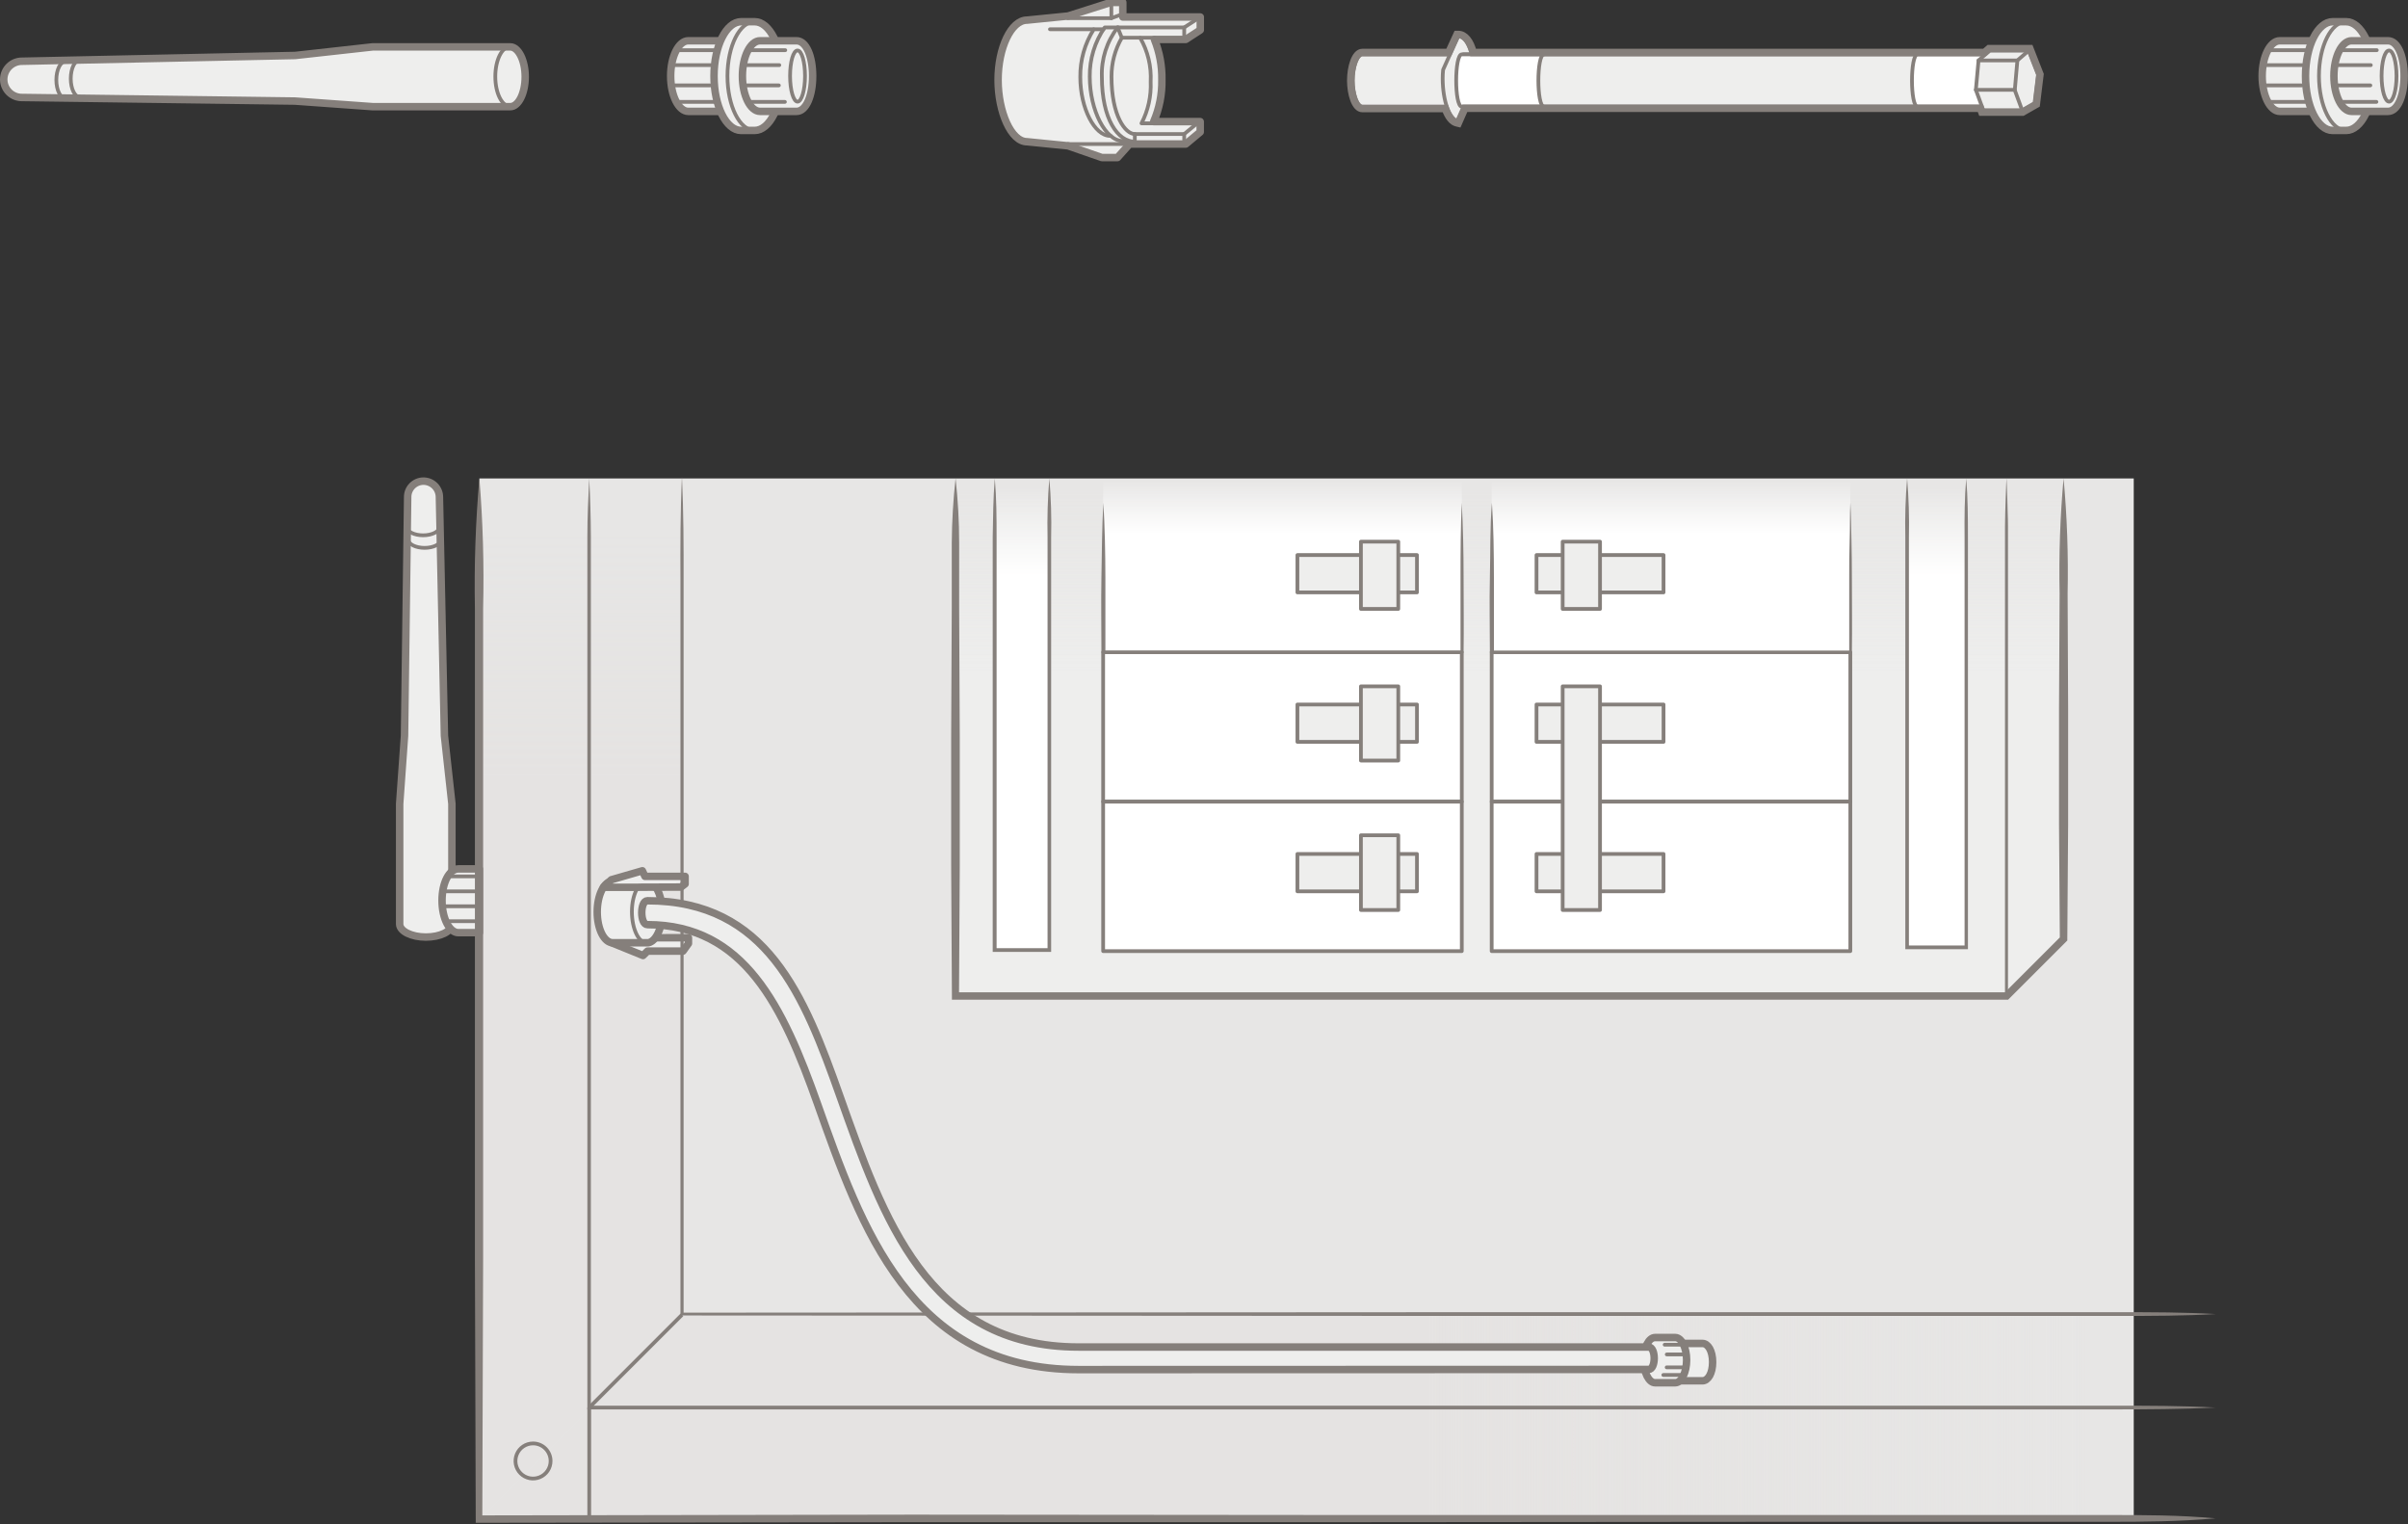 <?xml version="1.0" encoding="UTF-8"?>
<svg width="493px" height="312px" viewBox="0 0 493 312" version="1.1" xmlns="http://www.w3.org/2000/svg" xmlns:xlink="http://www.w3.org/1999/xlink">
    <rect x="0" y="0" width="493" height="312" fill="#333333" stroke="none"/>
    <!-- Generator: Sketch 64 (93537) - https://sketch.com -->
    <title>step/antenna</title>
    <desc>Created with Sketch.</desc>
    <defs>
        <linearGradient x1="50.018%" y1="28.742%" x2="50.018%" y2="5.042%" id="linearGradient-1">
            <stop stop-color="#E5E3E2" offset="0%"></stop>
            <stop stop-color="#E5E3E2" stop-opacity="0" offset="100%"></stop>
        </linearGradient>
        <linearGradient x1="50%" y1="1.819%" x2="50%" y2="37.93%" id="linearGradient-2">
            <stop stop-color="#EEEEED" stop-opacity="0" offset="0%"></stop>
            <stop stop-color="#EEEEED" offset="100%"></stop>
        </linearGradient>
        <linearGradient x1="57.021%" y1="50.018%" x2="97.114%" y2="50.018%" id="linearGradient-3">
            <stop stop-color="#E5E3E2" offset="0%"></stop>
            <stop stop-color="#E5E3E2" stop-opacity="0" offset="100%"></stop>
        </linearGradient>
        <linearGradient x1="50%" y1="20.596%" x2="50%" y2="1.79%" id="linearGradient-4">
            <stop stop-color="#FFFFFF" offset="0%"></stop>
            <stop stop-color="#FFFFFF" stop-opacity="0" offset="100%"></stop>
        </linearGradient>
        <linearGradient x1="50%" y1="-1.14%" x2="50%" y2="30.776%" id="linearGradient-5">
            <stop stop-color="#FFFFFF" stop-opacity="0" offset="0%"></stop>
            <stop stop-color="#FFFFFF" offset="100%"></stop>
        </linearGradient>
        <linearGradient x1="49.937%" y1="20.714%" x2="49.937%" y2="1.801%" id="linearGradient-6">
            <stop stop-color="#FFFFFF" offset="0%"></stop>
            <stop stop-color="#FFFFFF" stop-opacity="0" offset="100%"></stop>
        </linearGradient>
    </defs>
    <g id="step/antenna" stroke="none" stroke-width="1" fill="none" fill-rule="evenodd">
        <g id="antenna">
            <rect id="Rectangle" fill="#E7E6E5" fill-rule="nonzero" x="98.148" y="97.941" width="338.701" height="213.017"></rect>
            <polyline id="Path" fill="url(#linearGradient-1)" fill-rule="nonzero" points="139.865 97.941 139.865 269.226 98.148 310.942 98.148 97.941"></polyline>
            <polyline id="Path" fill="url(#linearGradient-2)" fill-rule="nonzero" points="195.058 97.925 195.639 203.875 410.874 203.875 422.531 192.219 422.531 97.925"></polyline>
            <polygon id="Path" fill="url(#linearGradient-3)" fill-rule="nonzero" points="139.865 269.226 436.849 269.226 436.849 310.942 98.148 310.942"></polygon>
            <polygon id="Path" stroke="#857F7B" stroke-width="1.53" fill="#EEEEED" fill-rule="nonzero" stroke-linecap="round" stroke-linejoin="round" points="132.568 194.697 131.65 195.599 125.256 192.999 125.714 191.974 140.951 191.959 140.951 193.137 139.834 194.697"></polygon>
            <path d="M135.581,186.712 C135.581,189.97 134.342,192.662 132.751,192.984 L132.415,192.984 L125.439,192.984 C123.695,192.984 122.273,190.154 122.273,186.681 C122.273,183.208 123.695,180.363 125.439,180.363 L132.415,180.363 C132.625,180.365 132.832,180.407 133.027,180.486 L133.256,180.593 L133.378,180.593 C134.618,181.51 135.581,183.897 135.581,186.712 Z" id="Path" stroke="#857F7B" stroke-width="1.53" fill="#EEEEED" fill-rule="nonzero" stroke-linecap="round" stroke-linejoin="round"></path>
            <path d="M132.43,193.029 C130.732,193.029 129.371,190.077 129.371,186.635 C129.371,183.193 130.763,180.394 132.43,180.394" id="Path" stroke="#857F7B" stroke-width="0.765" stroke-linecap="round" stroke-linejoin="round"></path>
            <polygon id="Path" stroke="#857F7B" stroke-width="1.53" fill="#EEEEED" fill-rule="nonzero" stroke-linecap="round" stroke-linejoin="round" points="140.262 179.399 140.262 180.944 139.436 181.587 130.977 181.618 130.686 181.633 123.542 181.633 125.164 180.088 131.512 178.252 132.048 179.399"></polygon>
            <path d="M139.62,97.558 C139.956,104.702 139.972,111.861 139.956,118.975 L139.956,140.391 L139.956,183.224 L139.956,269.027 L139.635,268.706 L296.648,268.614 L434.019,268.614 C440.567,268.614 447.114,268.614 453.646,268.997 C447.114,269.364 440.567,269.379 434.019,269.379 L296.648,269.379 L139.635,269.287 L139.314,269.287 L139.314,268.966 L139.314,183.163 L139.314,118.975 C139.283,111.861 139.283,104.702 139.62,97.558 Z" id="Path" fill="#857F7B" fill-rule="nonzero"></path>
            <polyline id="Path" fill="url(#linearGradient-4)" fill-rule="nonzero" points="203.67 97.925 203.67 194.483 214.868 194.483 214.868 97.925"></polyline>
            <path d="M203.67,97.925 C204.022,101.948 204.037,105.972 204.037,109.995 L204.037,122.065 L204.037,146.204 L204.037,194.483 L203.655,194.1 L214.853,194.1 L214.47,194.483 L214.47,109.995 C214.379,105.968 214.501,101.939 214.837,97.925 C215.181,101.939 215.304,105.968 215.205,109.995 L215.205,122.065 L215.205,146.204 L215.205,194.483 L215.205,194.865 L203.242,194.865 L203.242,122.034 L203.242,109.964 C203.318,105.972 203.334,101.948 203.67,97.925 Z" id="Path" fill="#857F7B" fill-rule="nonzero"></path>
            <path d="M92.519,189.159 C92.519,190.689 90.102,191.821 87.18,191.821 C84.258,191.821 81.826,190.628 81.826,189.159 L81.826,164.546 L82.82,150.61 L83.463,101.795 C83.446,100.927 83.779,100.089 84.385,99.468 C84.992,98.847 85.822,98.495 86.691,98.491 C87.564,98.491 88.402,98.84 89.016,99.461 C89.631,100.081 89.972,100.922 89.964,101.795 L90.989,150.61 L92.519,164.546 L92.519,189.159 Z" id="Path" stroke="#857F7B" stroke-width="1.53" fill="#EEEEED" fill-rule="nonzero" stroke-linecap="round" stroke-linejoin="round"></path>
            <path d="M89.949,107.914 C89.949,108.832 88.419,109.582 86.629,109.582 C84.84,109.582 83.295,108.832 83.295,107.914" id="Path" stroke="#857F7B" stroke-width="0.765" stroke-linecap="round" stroke-linejoin="round"></path>
            <path d="M90.255,110.484 C90.255,111.402 88.725,112.152 86.935,112.152 C85.146,112.152 83.601,111.418 83.601,110.484" id="Path" stroke="#857F7B" stroke-width="0.765" stroke-linecap="round" stroke-linejoin="round"></path>
            <path d="M98.148,177.87 L93.85,177.87 C91.999,177.87 90.5,180.654 90.5,184.341 C90.5,188.027 92.029,190.918 93.835,190.918 L98.148,190.918 L98.148,177.87 Z" id="Path" stroke="#857F7B" stroke-width="1.53" fill="#EEEEED" fill-rule="nonzero" stroke-linecap="round" stroke-linejoin="round"></path>
            <path d="M229.875,0.496 L229.875,3.479 L245.738,3.479 L245.738,6.141 L242.771,8.068 L236.346,8.068 C237.405,10.696 237.926,13.511 237.875,16.344 C237.931,19.282 237.357,22.197 236.193,24.895 L245.723,24.895 L245.723,27.022 L242.771,29.484 L230.992,29.484 L230.992,29.79 L228.789,32.253 L225.592,32.253 L218.677,29.852 L210.248,29.01 C207.005,29.01 204.343,22.891 204.343,16.359 C204.343,9.827 207.005,4.121 210.263,4.121 L218.677,3.28 L227.412,0.496 L229.875,0.496 Z" id="Path" stroke="#857F7B" stroke-width="1.53" fill="#EEEEED" fill-rule="nonzero" stroke-linecap="round" stroke-linejoin="round"></path>
            <path d="M104.466,9.598 C106.134,9.598 107.526,12.367 107.526,15.717 C107.526,19.067 106.164,21.836 104.466,21.836 L76.319,21.836 L60.379,20.688 L4.589,19.954 C3.589,19.987 2.618,19.614 1.898,18.919 C1.177,18.225 0.768,17.268 0.765,16.267 C0.765,15.261 1.17,14.298 1.89,13.595 C2.61,12.892 3.583,12.51 4.589,12.535 L60.425,11.357 L76.304,9.598 L104.466,9.598 Z" id="Path" stroke="#857F7B" stroke-width="1.53" fill="#EEEEED" fill-rule="nonzero" stroke-linecap="round" stroke-linejoin="round"></path>
            <path d="M16.384,19.893 C15.328,19.893 14.487,18.195 14.487,16.099 C14.487,14.003 15.328,12.275 16.384,12.275" id="Path" stroke="#857F7B" stroke-width="0.765" stroke-linecap="round" stroke-linejoin="round"></path>
            <path d="M104.466,21.79 C102.768,21.79 101.407,19.052 101.407,15.671 C101.407,12.29 102.768,9.552 104.466,9.552" id="Path" stroke="#857F7B" stroke-width="0.765" stroke-linecap="round" stroke-linejoin="round"></path>
            <path d="M13.446,20.168 C12.391,20.168 11.534,18.455 11.534,16.359 C11.534,14.263 12.391,12.55 13.446,12.55" id="Path" stroke="#857F7B" stroke-width="0.765" stroke-linecap="round" stroke-linejoin="round"></path>
            <path d="M231.971,28.857 L229.875,28.857 C226.387,28.857 223.113,22.646 223.113,15.686 C223.064,12.095 224.133,8.577 226.173,5.62 L228.942,5.62" id="Path" stroke="#857F7B" stroke-width="0.765" stroke-linecap="round" stroke-linejoin="round"></path>
            <path d="M227.397,27.817 L227.29,27.817 C224.092,27.817 221.171,22.157 221.171,15.793 C221.122,12.325 222.084,8.918 223.939,5.988 L225.928,5.988" id="Path" stroke="#857F7B" stroke-width="0.765" stroke-linecap="round" stroke-linejoin="round"></path>
            <path d="M232.338,28.995 C228.865,28.995 225.592,24.406 225.592,15.717 C225.459,12.078 226.6,8.507 228.819,5.62 L229.676,7.731 L229.676,7.731 C228.277,10.153 227.548,12.904 227.565,15.701 C227.565,23.733 230.395,27.435 232.338,27.435 L232.338,28.995 Z" id="Path" stroke="#857F7B" stroke-width="0.765" fill="#EEEEED" fill-rule="nonzero" stroke-linecap="round" stroke-linejoin="round"></path>
            <path d="M278.949,11.127 L296.969,11.127 C298.071,11.127 298.958,13.774 298.958,16.482 C298.958,19.189 298.071,21.836 296.969,21.836 L278.949,21.836 C277.848,21.836 276.96,19.205 276.96,16.482 C276.96,13.759 277.848,11.127 278.949,11.127 Z" id="Path" stroke="#857F7B" stroke-width="0.765" fill="#EEEEED" fill-rule="nonzero" stroke-linecap="round" stroke-linejoin="round"></path>
            <path d="M298.423,24.773 L301.941,16.956 C301.941,16.68 301.941,16.39 301.941,16.114 C301.941,11.326 300.411,7.441 298.667,7.441 L298.514,7.441 L295.455,14.279 C295.393,14.884 295.362,15.491 295.363,16.099 C295.378,20.673 296.771,24.421 298.423,24.773 Z" id="Path" stroke="#857F7B" stroke-width="0.765" fill="#EEEEED" fill-rule="nonzero" stroke-linecap="round" stroke-linejoin="round"></path>
            <path d="M301.115,21.836 L406.331,21.836 C406.331,21.836 410.92,19.174 410.92,16.788 C410.92,14.401 406.331,11.127 406.331,11.127 L299.601,11.127 C301.589,11.127 303.119,21.836 301.115,21.836 Z" id="Path" stroke="#857F7B" stroke-width="0.765" fill="#EEEEED" fill-rule="nonzero" stroke-linecap="round" stroke-linejoin="round"></path>
            <path d="M316.107,21.836 C314.577,21.836 314.577,11.127 316.107,11.127 L299.279,11.127 C297.75,11.127 297.75,21.836 299.279,21.836 L316.107,21.836 Z" id="Path" stroke="#857F7B" stroke-width="0.765" fill="#FFFFFF" fill-rule="nonzero" stroke-linecap="round" stroke-linejoin="round"></path>
            <path d="M409.421,21.836 C407.891,21.836 407.891,11.127 409.421,11.127 L392.594,11.127 C391.064,11.127 391.064,21.836 392.594,21.836 L409.421,21.836 Z" id="Path" stroke="#857F7B" stroke-width="0.765" fill="#FFFFFF" fill-rule="nonzero" stroke-linecap="round" stroke-linejoin="round"></path>
            <polygon id="Path" stroke="#857F7B" stroke-width="0.765" fill="#EEEEED" fill-rule="nonzero" stroke-linecap="round" stroke-linejoin="round" points="415.372 10.332 407.402 10.332 405.076 12.367 404.526 18.394 406.071 22.631 414.025 22.631 416.595 21.163 417.299 15.273"></polygon>
            <polyline id="Path" stroke="#857F7B" stroke-width="0.765" stroke-linecap="round" stroke-linejoin="round" points="414.025 22.631 412.496 18.455 413.031 12.367 415.372 10.332"></polyline>
            <line x1="412.496" y1="18.394" x2="404.526" y2="18.394" id="Path" stroke="#857F7B" stroke-width="0.765" stroke-linecap="round" stroke-linejoin="round"></line>
            <line x1="413.031" y1="12.367" x2="405.076" y2="12.367" id="Path" stroke="#857F7B" stroke-width="0.765" stroke-linecap="round" stroke-linejoin="round"></line>
            <path d="M233.439,7.762 C235.004,10.48 235.748,13.594 235.581,16.726 C235.714,19.683 235.065,22.622 233.699,25.247 L237.86,25.247" id="Path" stroke="#857F7B" stroke-width="0.765" stroke-linecap="round" stroke-linejoin="round"></path>
            <line x1="91.28" y1="188.578" x2="98.118" y2="188.578" id="Path" stroke="#857F7B" stroke-width="0.765" stroke-linecap="round" stroke-linejoin="round"></line>
            <line x1="90.546" y1="185.518" x2="98.148" y2="185.518" id="Path" stroke="#857F7B" stroke-width="0.765" stroke-linecap="round" stroke-linejoin="round"></line>
            <line x1="90.637" y1="182.459" x2="98.148" y2="182.459" id="Path" stroke="#857F7B" stroke-width="0.765" stroke-linecap="round" stroke-linejoin="round"></line>
            <line x1="91.999" y1="179.399" x2="98.118" y2="179.399" id="Path" stroke="#857F7B" stroke-width="0.765" stroke-linecap="round" stroke-linejoin="round"></line>
            <line x1="236.346" y1="7.716" x2="229.676" y2="7.716" id="Path" stroke="#857F7B" stroke-width="0.765" stroke-linecap="round" stroke-linejoin="round"></line>
            <line x1="223.878" y1="5.988" x2="214.96" y2="5.988" id="Path" stroke="#857F7B" stroke-width="0.765" stroke-linecap="round" stroke-linejoin="round"></line>
            <line x1="230.961" y1="29.484" x2="218.646" y2="29.484" id="Path" stroke="#857F7B" stroke-width="0.765" stroke-linecap="round" stroke-linejoin="round"></line>
            <polyline id="Path" stroke="#857F7B" stroke-width="0.765" stroke-linecap="round" stroke-linejoin="round" points="218.601 3.724 227.534 3.724 229.875 2.867"></polyline>
            <line x1="227.534" y1="3.724" x2="227.534" y2="0.496" id="Path" stroke="#857F7B" stroke-width="0.765" stroke-linecap="round" stroke-linejoin="round"></line>
            <path d="M298.3,25.155 C297.337,24.956 296.51,23.931 295.899,22.218 L278.918,22.218 C277.465,22.218 276.547,19.25 276.547,16.482 C276.547,13.713 277.465,10.745 278.918,10.745 L296.602,10.745 L298.3,7.058 L298.545,7.058 C299.907,7.058 300.993,8.405 301.605,10.745 L406.3,10.745 L407.218,9.95 L415.586,9.95 L417.651,15.227 L416.901,21.346 L414.087,22.952 L405.75,22.952 L405.459,22.157 L299.907,22.157 L298.56,25.216 L298.3,25.155 Z" id="Path" stroke="#857F7B" stroke-width="1.53"></path>
            <polyline id="Path" stroke="#857F7B" stroke-width="0.765" stroke-linecap="round" stroke-linejoin="round" points="228.819 5.62 242.449 5.62 245.738 3.479"></polyline>
            <line x1="242.449" y1="5.62" x2="242.449" y2="7.502" id="Path" stroke="#857F7B" stroke-width="0.765" stroke-linecap="round" stroke-linejoin="round"></line>
            <polyline id="Path" stroke="#857F7B" stroke-width="0.765" stroke-linecap="round" stroke-linejoin="round" points="232.338 27.435 242.449 27.435 245.738 24.727"></polyline>
            <line x1="242.449" y1="27.435" x2="242.449" y2="29.484" id="Path" stroke="#857F7B" stroke-width="0.765" stroke-linecap="round" stroke-linejoin="round"></line>
            <rect id="Rectangle" stroke="#857F7B" stroke-width="0.765" fill="#FFFFFF" fill-rule="nonzero" stroke-linecap="round" stroke-linejoin="round" x="225.852" y="133.507" width="73.428" height="30.595"></rect>
            <rect id="Rectangle" stroke="#857F7B" stroke-width="0.765" fill="#EEEEED" fill-rule="nonzero" stroke-linecap="round" stroke-linejoin="round" x="265.625" y="144.215" width="24.476" height="7.649"></rect>
            <rect id="Rectangle" stroke="#857F7B" stroke-width="0.765" fill="#EEEEED" fill-rule="nonzero" stroke-linecap="round" stroke-linejoin="round" x="278.628" y="140.498" width="7.649" height="15.19"></rect>
            <rect id="Rectangle" stroke="#857F7B" stroke-width="0.765" fill="#FFFFFF" fill-rule="nonzero" stroke-linecap="round" stroke-linejoin="round" x="305.398" y="133.507" width="73.428" height="30.595"></rect>
            <rect id="Rectangle" fill="url(#linearGradient-5)" fill-rule="nonzero" x="225.852" y="98.614" width="73.428" height="34.893"></rect>
            <rect id="Rectangle" fill="url(#linearGradient-5)" fill-rule="nonzero" x="305.398" y="98.614" width="73.428" height="34.893"></rect>
            <path d="M299.279,102.912 C299.539,108.006 299.646,113.116 299.646,118.21 C299.646,123.304 299.723,128.413 299.646,133.507 C299.647,133.603 299.607,133.695 299.538,133.761 C299.469,133.828 299.375,133.863 299.279,133.859 L225.852,133.859 C225.657,133.859 225.5,133.701 225.5,133.507 C225.5,128.413 225.408,123.304 225.5,118.21 C225.592,113.116 225.607,108.006 225.897,102.912 C226.203,108.006 226.295,113.116 226.31,118.21 C226.326,123.304 226.31,128.413 226.31,133.507 L225.943,133.155 L299.371,133.155 L299.019,133.507 C299.019,128.413 299.019,123.304 299.019,118.21 C299.019,113.116 299.035,108.006 299.279,102.912 Z" id="Path" fill="#857F7B" fill-rule="nonzero"></path>
            <path d="M378.826,102.912 C378.964,105.467 378.994,108.006 379.056,110.561 C379.117,113.116 379.147,115.655 379.147,118.21 C379.147,123.304 379.224,128.413 379.147,133.507 C379.147,133.599 379.11,133.687 379.043,133.751 C378.977,133.814 378.887,133.848 378.795,133.844 L305.368,133.844 C305.182,133.844 305.031,133.693 305.031,133.507 C305.031,128.413 304.909,123.304 305.031,118.21 C305.154,113.116 305.031,108.006 305.444,102.912 C305.796,108.006 305.842,113.116 305.857,118.21 C305.873,123.304 305.857,128.413 305.857,133.507 L305.505,133.171 L378.933,133.171 L378.597,133.507 C378.597,128.413 378.597,123.304 378.597,118.21 C378.597,115.655 378.597,113.116 378.688,110.561 C378.78,108.006 378.704,105.467 378.826,102.912 Z" id="Path" fill="#857F7B" fill-rule="nonzero"></path>
            <rect id="Rectangle" stroke="#857F7B" stroke-width="0.765" fill="#EEEEED" fill-rule="nonzero" stroke-linecap="round" stroke-linejoin="round" x="314.577" y="144.215" width="26.006" height="7.649"></rect>
            <rect id="Rectangle" stroke="#857F7B" stroke-width="0.765" fill="#FFFFFF" fill-rule="nonzero" stroke-linecap="round" stroke-linejoin="round" x="225.852" y="164.102" width="73.428" height="30.595"></rect>
            <rect id="Rectangle" stroke="#857F7B" stroke-width="0.765" fill="#EEEEED" fill-rule="nonzero" stroke-linecap="round" stroke-linejoin="round" x="265.625" y="174.81" width="24.476" height="7.649"></rect>
            <rect id="Rectangle" fill="#EEEEED" fill-rule="nonzero" x="278.628" y="170.986" width="7.649" height="15.297"></rect>
            <rect id="Rectangle" stroke="#857F7B" stroke-width="0.765" fill="#EEEEED" fill-rule="nonzero" stroke-linecap="round" stroke-linejoin="round" x="278.628" y="170.986" width="7.649" height="15.297"></rect>
            <rect id="Rectangle" stroke="#857F7B" stroke-width="0.765" fill="#FFFFFF" fill-rule="nonzero" stroke-linecap="round" stroke-linejoin="round" x="305.398" y="164.102" width="73.428" height="30.595"></rect>
            <rect id="Rectangle" stroke="#857F7B" stroke-width="0.765" fill="#EEEEED" fill-rule="nonzero" stroke-linecap="round" stroke-linejoin="round" x="314.577" y="174.81" width="26.006" height="7.649"></rect>
            <rect id="Rectangle" stroke="#857F7B" stroke-width="0.765" fill="#EEEEED" fill-rule="nonzero" stroke-linecap="round" stroke-linejoin="round" x="319.931" y="140.498" width="7.649" height="45.785"></rect>
            <rect id="Rectangle" stroke="#857F7B" stroke-width="0.765" fill="#EEEEED" fill-rule="nonzero" stroke-linecap="round" stroke-linejoin="round" x="265.625" y="113.62" width="24.476" height="7.649"></rect>
            <rect id="Rectangle" stroke="#857F7B" stroke-width="0.765" fill="#EEEEED" fill-rule="nonzero" stroke-linecap="round" stroke-linejoin="round" x="278.628" y="110.882" width="7.649" height="13.768"></rect>
            <rect id="Rectangle" stroke="#857F7B" stroke-width="0.765" fill="#EEEEED" fill-rule="nonzero" stroke-linecap="round" stroke-linejoin="round" x="314.577" y="113.62" width="26.006" height="7.649"></rect>
            <rect id="Rectangle" stroke="#857F7B" stroke-width="0.765" fill="#EEEEED" fill-rule="nonzero" stroke-linecap="round" stroke-linejoin="round" x="319.931" y="110.882" width="7.649" height="13.768"></rect>
            <path d="M342.433,275.008 L348.552,275.008 C349.7,275.008 350.633,276.538 350.633,278.833 C350.633,281.127 349.7,282.657 348.552,282.657 L342.433,282.657 L342.433,275.008 Z" id="Path" stroke="#857F7B" stroke-width="1.53" fill="#EEEEED" fill-rule="nonzero" stroke-linecap="round" stroke-linejoin="round"></path>
            <path d="M338.854,273.8 L342.984,273.8 C344.269,273.8 345.309,275.88 345.309,278.389 C345.309,280.898 344.269,283.055 342.984,283.055 L338.854,283.055 C337.569,283.055 336.513,280.959 336.513,278.389 C336.513,275.819 337.569,273.8 338.854,273.8" id="Path" stroke="#857F7B" stroke-width="1.53" fill="#EEEEED" fill-rule="nonzero" stroke-linecap="round" stroke-linejoin="round"></path>
            <line x1="345.309" y1="279.904" x2="341.225" y2="279.904" id="Path" stroke="#857F7B" stroke-width="0.765" stroke-linecap="round" stroke-linejoin="round"></line>
            <line x1="345.172" y1="277.257" x2="341.24" y2="277.257" id="Path" stroke="#857F7B" stroke-width="0.765" stroke-linecap="round" stroke-linejoin="round"></line>
            <line x1="344.606" y1="275.269" x2="340.812" y2="275.269" id="Path" stroke="#857F7B" stroke-width="0.765" stroke-linecap="round" stroke-linejoin="round"></line>
            <path d="M220.819,280.363 C186.369,280.363 176.318,251.16 167.385,225.995 C160.333,206.109 152.424,189.282 132.537,189.282 C131.007,189.282 131.007,184.386 132.537,184.386 C157.013,184.386 164.662,203.799 171.989,224.481 C180.801,249.263 189.826,275.743 220.819,275.743 L337.523,275.743 C339.053,275.743 339.053,280.332 337.523,280.332 L220.819,280.363 Z" id="Path" stroke="#857F7B" stroke-width="1.53" fill="#EEEEED" fill-rule="nonzero" stroke-linecap="round" stroke-linejoin="round"></path>
            <path d="M112.727,299.056 C112.733,300.511 111.861,301.827 110.518,302.388 C109.176,302.949 107.627,302.646 106.595,301.619 C105.564,300.592 105.254,299.044 105.809,297.699 C106.365,296.354 107.677,295.476 109.132,295.476 C111.111,295.476 112.718,297.077 112.727,299.056 Z" id="Path" stroke="#857F7B" stroke-width="0.765" stroke-linecap="round" stroke-linejoin="round"></path>
            <path d="M195.639,97.925 C196.128,102.319 196.373,106.737 196.373,111.158 L196.373,124.405 L196.496,150.9 L196.496,177.38 L196.343,203.875 L195.578,203.126 L410.813,203.126 L410.278,203.34 L421.934,191.683 L421.72,192.219 L421.552,168.645 L421.552,145.072 L421.674,121.499 C421.509,113.632 421.779,105.762 422.485,97.925 C423.203,105.761 423.479,113.632 423.311,121.499 L423.418,145.072 L423.418,168.645 L423.25,192.219 L423.25,192.525 L423.02,192.754 L411.364,204.411 L411.134,204.64 L194.89,204.64 L194.89,203.875 L194.737,177.38 L194.737,150.9 L194.859,124.405 L194.859,111.158 C194.89,106.736 195.15,102.32 195.639,97.925 L195.639,97.925 Z" id="Path" fill="#857F7B" fill-rule="nonzero"></path>
            <polyline id="Path" fill="url(#linearGradient-6)" fill-rule="nonzero" points="402.552 97.925 402.552 193.932 390.391 193.932 390.391 97.925"></polyline>
            <path d="M402.552,97.925 C402.889,101.918 402.904,105.926 402.904,109.918 L402.904,121.927 L402.904,194.314 L390.085,194.314 L390.085,193.932 L390.085,145.929 L390.085,121.927 L390.085,109.918 C389.993,105.917 390.116,101.914 390.452,97.925 C390.788,101.914 390.911,105.917 390.819,109.918 L390.819,193.932 L390.437,193.55 L402.598,193.55 L402.216,193.932 L402.216,145.929 L402.216,121.927 L402.216,109.918 C402.185,105.926 402.201,101.918 402.552,97.925 Z" id="Path" fill="#857F7B" fill-rule="nonzero"></path>
            <path d="M410.492,203.875 C410.492,203.875 410.492,197.252 410.492,187.324 C410.492,177.395 410.492,164.148 410.492,150.9 C410.492,137.653 410.492,124.405 410.492,114.477 C410.492,111.999 410.492,109.72 410.492,107.7 C410.492,105.681 410.584,103.922 410.614,102.469 C410.706,99.577 410.798,97.879 410.798,97.879 C410.798,97.879 410.89,99.531 410.981,102.469 C410.981,103.998 411.104,105.681 411.104,107.7 C411.104,109.72 411.104,111.999 411.104,114.477 C411.104,124.405 411.104,137.653 411.104,150.9 C411.104,164.148 411.104,177.38 411.104,187.324 C411.104,197.267 411.104,203.875 411.104,203.875 L410.492,203.875 Z" id="Path" fill="#857F7B" fill-rule="nonzero"></path>
            <line x1="139.62" y1="269.15" x2="120.636" y2="288.134" id="Path" stroke="#857F7B" stroke-width="0.765"></line>
            <path d="M120.636,97.925 C120.835,101.887 120.957,105.849 120.972,109.811 C120.988,113.773 120.972,117.735 120.972,121.697 L120.972,145.47 L120.972,193.029 L120.972,288.134 L120.59,287.751 L287.087,287.751 L370.336,287.751 L432.78,287.751 C439.71,287.751 446.655,287.751 453.585,288.134 C446.655,288.486 439.71,288.501 432.78,288.516 L370.382,288.516 L287.133,288.516 L120.636,288.516 L120.253,288.516 L120.253,288.134 L120.253,193.029 L120.253,145.47 L120.253,121.697 C120.253,117.735 120.253,113.773 120.253,109.811 C120.253,105.849 120.437,101.887 120.636,97.925 Z" id="Path" fill="#857F7B" fill-rule="nonzero"></path>
            <path d="M98.148,97.925 C98.869,106.778 99.125,115.663 98.913,124.543 L98.913,151.176 L98.913,204.426 L98.913,257.692 L98.745,310.942 L98.011,310.208 L186.874,310.055 L275.752,310.131 L364.63,310.131 L408.993,310.131 L431.388,310.131 C438.792,310.131 446.196,310.131 453.6,310.82 C446.196,311.462 438.792,311.539 431.388,311.524 L409.192,311.524 L364.829,311.524 L275.951,311.6 L187.073,311.6 L98.148,311.722 L97.399,311.722 L97.399,310.973 L97.231,257.722 L97.231,204.457 L97.231,151.206 L97.231,124.573 C97.061,115.681 97.368,106.785 98.148,97.925 L98.148,97.925 Z" id="Path" fill="#857F7B" fill-rule="nonzero"></path>
            <line x1="344.499" y1="281.464" x2="340.537" y2="281.464" id="Path" stroke="#857F7B" stroke-width="0.765" stroke-linecap="round" stroke-linejoin="round"></line>
            <line x1="120.636" y1="288.134" x2="120.636" y2="310.942" id="Path" stroke="#857F7B" stroke-width="0.765"></line>
            <path d="M475.445,8.345 L466.756,8.345 C464.767,8.345 463.146,11.588 463.146,15.566 C463.146,19.543 464.767,22.801 466.756,22.801 L475.445,22.801 C477.433,22.801 479.055,19.574 479.055,15.566 C479.055,11.558 477.433,8.345 475.445,8.345 Z" id="Path" stroke="#857F7B" stroke-width="1.53" fill="#EEEEED" fill-rule="nonzero" stroke-linecap="round" stroke-linejoin="round"></path>
            <line x1="464.293" y1="20.858" x2="472.462" y2="20.858" id="Path" stroke="#857F7B" stroke-width="0.765" stroke-linecap="round" stroke-linejoin="round"></line>
            <line x1="463.329" y1="17.478" x2="471.223" y2="17.478" id="Path" stroke="#857F7B" stroke-width="0.765" stroke-linecap="round" stroke-linejoin="round"></line>
            <line x1="463.421" y1="13.332" x2="471.314" y2="13.332" id="Path" stroke="#857F7B" stroke-width="0.765" stroke-linecap="round" stroke-linejoin="round"></line>
            <line x1="464.461" y1="10.273" x2="472.538" y2="10.273" id="Path" stroke="#857F7B" stroke-width="0.765" stroke-linecap="round" stroke-linejoin="round"></line>
            <path d="M480.34,4.444 L477.586,4.444 C474.527,4.444 472.018,9.431 472.018,15.566 C472.018,21.7 474.512,26.702 477.571,26.702 L480.34,26.702 C483.399,26.702 485.908,21.73 485.908,15.581 C485.908,9.431 483.399,4.444 480.34,4.444 Z" id="Path" stroke="#857F7B" stroke-width="1.53" fill="#EEEEED" fill-rule="nonzero" stroke-linecap="round" stroke-linejoin="round"></path>
            <path d="M480.34,4.444 C477.28,4.444 474.772,9.431 474.772,15.566 C474.772,21.7 477.28,26.702 480.34,26.702" id="Path" stroke="#857F7B" stroke-width="0.765" stroke-linecap="round" stroke-linejoin="round"></path>
            <path d="M488.907,8.345 L481.441,8.345 C479.453,8.345 477.831,11.588 477.831,15.566 C477.831,19.543 479.453,22.801 481.441,22.801 L488.907,22.801 C490.895,22.801 492.211,19.574 492.211,15.566 C492.211,11.558 490.91,8.345 488.907,8.345 Z" id="Path" stroke="#857F7B" stroke-width="1.53" fill="#EEEEED" fill-rule="nonzero" stroke-linecap="round" stroke-linejoin="round"></path>
            <line x1="478.978" y1="20.858" x2="486.535" y2="20.858" id="Path" stroke="#857F7B" stroke-width="0.765" stroke-linecap="round" stroke-linejoin="round"></line>
            <line x1="478.015" y1="17.478" x2="485.296" y2="17.478" id="Path" stroke="#857F7B" stroke-width="0.765" stroke-linecap="round" stroke-linejoin="round"></line>
            <line x1="478.107" y1="13.332" x2="485.388" y2="13.332" id="Path" stroke="#857F7B" stroke-width="0.765" stroke-linecap="round" stroke-linejoin="round"></line>
            <line x1="479.147" y1="10.273" x2="486.612" y2="10.273" id="Path" stroke="#857F7B" stroke-width="0.765" stroke-linecap="round" stroke-linejoin="round"></line>
            <path d="M489.121,10.334 C489.977,10.334 490.65,12.674 490.65,15.566 C490.65,18.457 489.947,20.813 489.121,20.813 C488.295,20.813 487.591,18.472 487.591,15.566 C487.591,12.659 488.249,10.334 489.121,10.334 Z" id="Path" stroke="#857F7B" stroke-width="0.765" stroke-linecap="round" stroke-linejoin="round"></path>
            <path d="M149.609,8.345 L140.92,8.345 C138.931,8.345 137.31,11.588 137.31,15.566 C137.31,19.543 138.931,22.801 140.92,22.801 L149.609,22.801 C151.598,22.801 153.219,19.574 153.219,15.566 C153.219,11.558 151.598,8.345 149.609,8.345 Z" id="Path" stroke="#857F7B" stroke-width="1.53" fill="#EEEEED" fill-rule="nonzero" stroke-linecap="round" stroke-linejoin="round"></path>
            <line x1="138.457" y1="20.858" x2="146.626" y2="20.858" id="Path" stroke="#857F7B" stroke-width="0.765" stroke-linecap="round" stroke-linejoin="round"></line>
            <line x1="137.493" y1="17.478" x2="145.387" y2="17.478" id="Path" stroke="#857F7B" stroke-width="0.765" stroke-linecap="round" stroke-linejoin="round"></line>
            <line x1="137.585" y1="13.332" x2="145.479" y2="13.332" id="Path" stroke="#857F7B" stroke-width="0.765" stroke-linecap="round" stroke-linejoin="round"></line>
            <line x1="138.625" y1="10.273" x2="146.703" y2="10.273" id="Path" stroke="#857F7B" stroke-width="0.765" stroke-linecap="round" stroke-linejoin="round"></line>
            <path d="M154.504,4.444 L151.751,4.444 C148.691,4.444 146.182,9.431 146.182,15.566 C146.182,21.7 148.676,26.702 151.735,26.702 L154.504,26.702 C157.564,26.702 160.073,21.73 160.073,15.581 C160.073,9.431 157.564,4.444 154.504,4.444 Z" id="Path" stroke="#857F7B" stroke-width="1.53" fill="#EEEEED" fill-rule="nonzero" stroke-linecap="round" stroke-linejoin="round"></path>
            <path d="M154.504,4.444 C151.445,4.444 148.936,9.431 148.936,15.566 C148.936,21.7 151.445,26.702 154.504,26.702" id="Path" stroke="#857F7B" stroke-width="0.765" stroke-linecap="round" stroke-linejoin="round"></path>
            <path d="M163.071,8.345 L155.606,8.345 C153.617,8.345 151.995,11.588 151.995,15.566 C151.995,19.543 153.617,22.801 155.606,22.801 L163.071,22.801 C165.059,22.801 166.375,19.574 166.375,15.566 C166.375,11.558 165.075,8.345 163.071,8.345 Z" id="Path" stroke="#857F7B" stroke-width="1.53" fill="#EEEEED" fill-rule="nonzero" stroke-linecap="round" stroke-linejoin="round"></path>
            <line x1="153.143" y1="20.858" x2="160.7" y2="20.858" id="Path" stroke="#857F7B" stroke-width="0.765" stroke-linecap="round" stroke-linejoin="round"></line>
            <line x1="152.179" y1="17.478" x2="159.461" y2="17.478" id="Path" stroke="#857F7B" stroke-width="0.765" stroke-linecap="round" stroke-linejoin="round"></line>
            <line x1="152.271" y1="13.332" x2="159.552" y2="13.332" id="Path" stroke="#857F7B" stroke-width="0.765" stroke-linecap="round" stroke-linejoin="round"></line>
            <line x1="153.311" y1="10.273" x2="160.776" y2="10.273" id="Path" stroke="#857F7B" stroke-width="0.765" stroke-linecap="round" stroke-linejoin="round"></line>
            <path d="M163.285,10.334 C164.142,10.334 164.815,12.674 164.815,15.566 C164.815,18.457 164.111,20.813 163.285,20.813 C162.459,20.813 161.755,18.472 161.755,15.566 C161.755,12.659 162.413,10.334 163.285,10.334 Z" id="Path" stroke="#857F7B" stroke-width="0.765" stroke-linecap="round" stroke-linejoin="round"></path>
        </g>
    </g>
</svg>